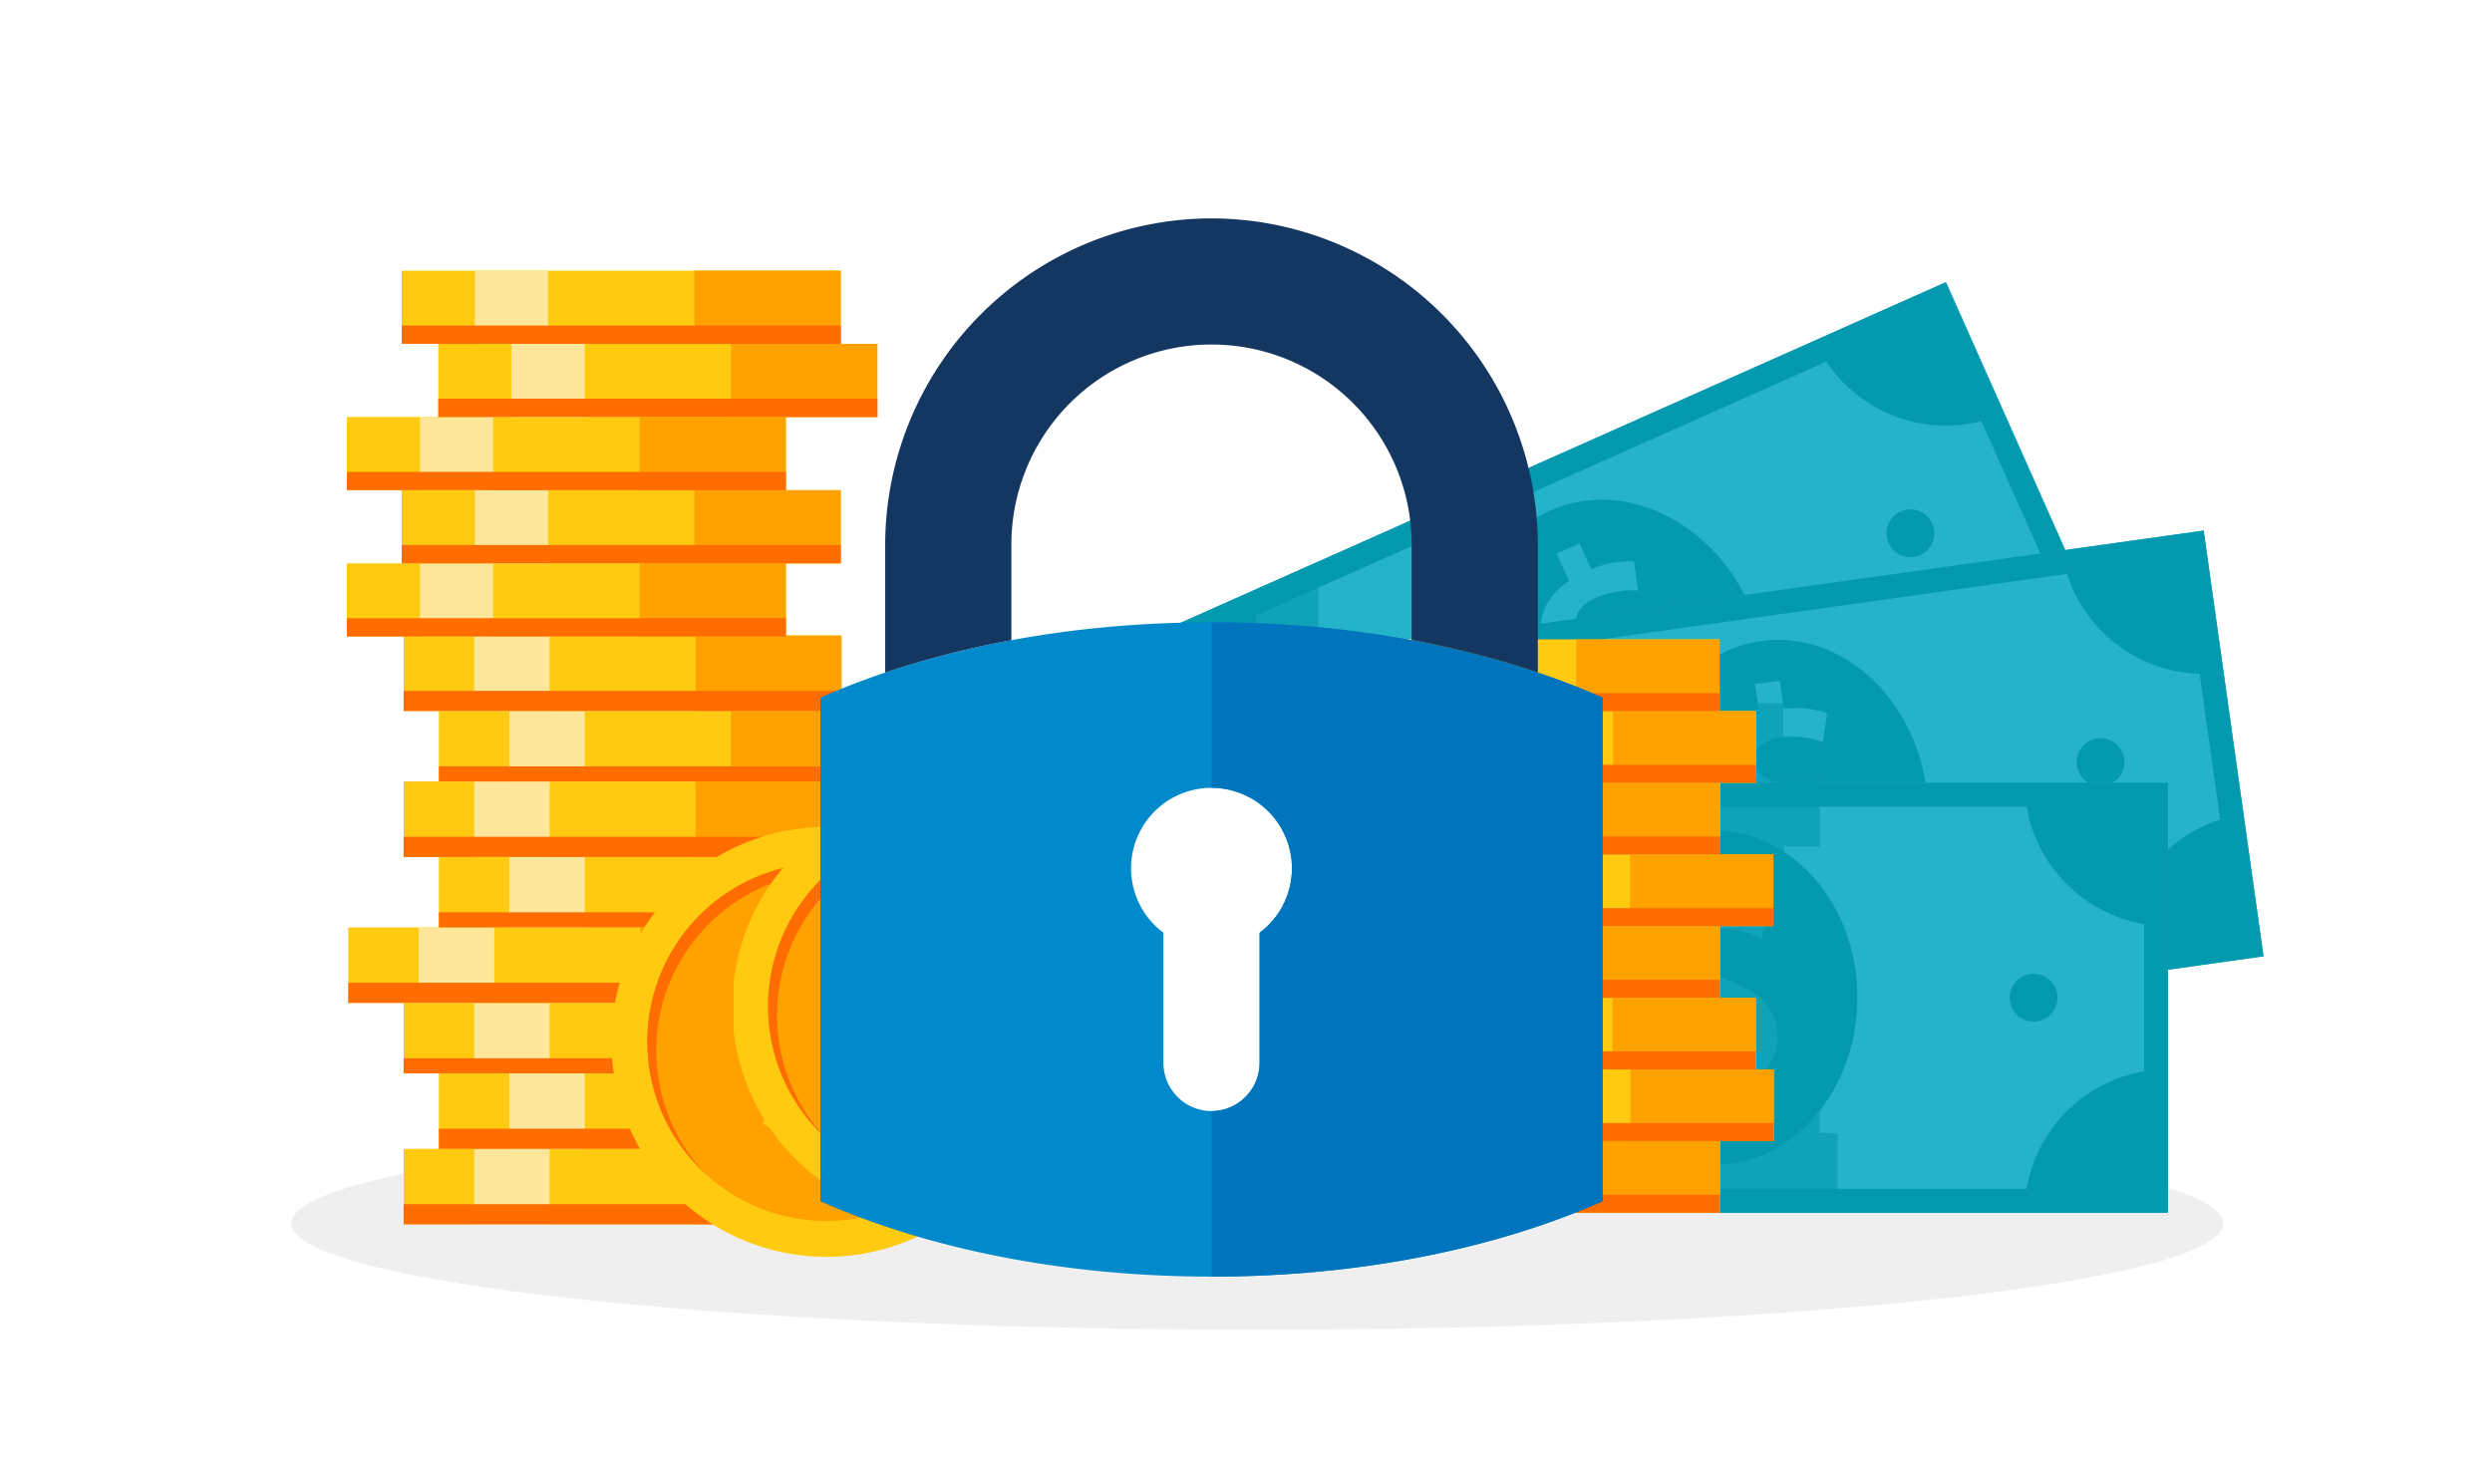 <svg xmlns="http://www.w3.org/2000/svg" xmlns:xlink="http://www.w3.org/1999/xlink" width="445" height="265" viewBox="0 0 445 265">
  <defs>
    <clipPath id="clip-path">
      <rect id="長方形_295" data-name="長方形 295" width="204.863" height="166.176" fill="none"/>
    </clipPath>
    <clipPath id="clip-path-2">
      <rect id="長方形_294" data-name="長方形 294" width="204.863" height="166.175" fill="none"/>
    </clipPath>
    <clipPath id="clip-path-3">
      <rect id="長方形_261" data-name="長方形 261" width="128.779" height="116.286" fill="none"/>
    </clipPath>
    <clipPath id="clip-path-4">
      <rect id="長方形_257" data-name="長方形 257" width="77" height="78" transform="translate(0.066 -0.43)" fill="none"/>
    </clipPath>
    <clipPath id="clip-path-5">
      <rect id="長方形_257-2" data-name="長方形 257" width="77" height="77" transform="translate(0.495 -0.139)" fill="none"/>
    </clipPath>
  </defs>
  <g id="グループ_1726" data-name="グループ 1726" transform="translate(-150 -4245)">
    <rect id="長方形_192" data-name="長方形 192" width="445" height="265" transform="translate(150 4245)" fill="#fff"/>
    <g id="グループ_1336" data-name="グループ 1336" transform="translate(2 1873.5)">
      <ellipse id="楕円形_33" data-name="楕円形 33" cx="172.5" cy="19" rx="172.5" ry="19" transform="translate(200 2571)" fill="#efefef"/>
      <g id="グループ_1335" data-name="グループ 1335" transform="translate(18.225 16.141)">
        <g id="グループ_1322" data-name="グループ 1322" transform="translate(191.71 2403.698)">
          <rect id="長方形_205" data-name="長方形 205" width="78.196" height="13.482" transform="translate(10.146 156.841)" fill="#ffca10"/>
          <rect id="長方形_206" data-name="長方形 206" width="13.482" height="13.482" transform="translate(22.729 156.841)" fill="#fee79b"/>
          <rect id="長方形_207" data-name="長方形 207" width="26.065" height="13.482" transform="translate(62.277 156.841)" fill="#ffa200"/>
          <rect id="長方形_208" data-name="長方形 208" width="78.196" height="3.595" transform="translate(10.146 166.728)" fill="#ff6c00"/>
          <rect id="長方形_209" data-name="長方形 209" width="78.196" height="13.482" transform="translate(16.438 143.359)" fill="#ffca10"/>
          <rect id="長方形_210" data-name="長方形 210" width="13.482" height="13.482" transform="translate(29.022 143.359)" fill="#fee79b"/>
          <rect id="長方形_211" data-name="長方形 211" width="26.065" height="13.482" transform="translate(68.569 143.359)" fill="#ffa200"/>
          <rect id="長方形_212" data-name="長方形 212" width="78.196" height="3.595" transform="translate(16.438 153.246)" fill="#ff6c00"/>
          <rect id="長方形_213" data-name="長方形 213" width="78.196" height="12.583" transform="translate(10.146 130.776)" fill="#ffca10"/>
          <rect id="長方形_214" data-name="長方形 214" width="13.482" height="12.583" transform="translate(22.729 130.776)" fill="#fee79b"/>
          <rect id="長方形_215" data-name="長方形 215" width="26.065" height="12.583" transform="translate(62.277 130.776)" fill="#ffa200"/>
          <rect id="長方形_216" data-name="長方形 216" width="78.196" height="2.696" transform="translate(10.146 140.662)" fill="#ff6c00"/>
          <rect id="長方形_217" data-name="長方形 217" width="78.196" height="13.482" transform="translate(0.26 117.294)" fill="#ffca10"/>
          <rect id="長方形_218" data-name="長方形 218" width="13.482" height="13.482" transform="translate(12.843 117.294)" fill="#fee79b"/>
          <rect id="長方形_219" data-name="長方形 219" width="26.065" height="13.482" transform="translate(52.391 117.294)" fill="#ffa200"/>
          <rect id="長方形_220" data-name="長方形 220" width="78.196" height="3.595" transform="translate(0.26 127.18)" fill="#ff6c00"/>
          <rect id="長方形_221" data-name="長方形 221" width="78.196" height="12.583" transform="translate(16.438 104.71)" fill="#ffca10"/>
          <rect id="長方形_222" data-name="長方形 222" width="13.482" height="12.583" transform="translate(29.022 104.71)" fill="#fee79b"/>
          <rect id="長方形_223" data-name="長方形 223" width="26.065" height="12.583" transform="translate(68.569 104.71)" fill="#ffa200"/>
          <rect id="長方形_224" data-name="長方形 224" width="78.196" height="2.696" transform="translate(16.438 114.597)" fill="#ff6c00"/>
          <rect id="長方形_225" data-name="長方形 225" width="78.196" height="13.482" transform="translate(10.146 91.228)" fill="#ffca10"/>
          <rect id="長方形_226" data-name="長方形 226" width="13.482" height="13.482" transform="translate(22.729 91.228)" fill="#fee79b"/>
          <rect id="長方形_227" data-name="長方形 227" width="26.065" height="13.482" transform="translate(62.277 91.228)" fill="#ffa200"/>
          <rect id="長方形_228" data-name="長方形 228" width="78.196" height="3.595" transform="translate(10.146 101.115)" fill="#ff6c00"/>
          <rect id="長方形_229" data-name="長方形 229" width="78.196" height="12.583" transform="translate(16.438 78.645)" fill="#ffca10"/>
          <rect id="長方形_230" data-name="長方形 230" width="13.482" height="12.583" transform="translate(29.022 78.645)" fill="#fee79b"/>
          <rect id="長方形_231" data-name="長方形 231" width="26.065" height="12.583" transform="translate(68.569 78.645)" fill="#ffa200"/>
          <rect id="長方形_232" data-name="長方形 232" width="78.196" height="2.696" transform="translate(16.438 88.532)" fill="#ff6c00"/>
          <rect id="長方形_233" data-name="長方形 233" width="78.196" height="13.482" transform="translate(10.146 65.163)" fill="#ffca10"/>
          <rect id="長方形_234" data-name="長方形 234" width="13.482" height="13.482" transform="translate(22.729 65.163)" fill="#fee79b"/>
          <rect id="長方形_235" data-name="長方形 235" width="26.065" height="13.482" transform="translate(62.277 65.163)" fill="#ffa200"/>
          <rect id="長方形_236" data-name="長方形 236" width="78.196" height="3.595" transform="translate(10.146 75.05)" fill="#ff6c00"/>
          <rect id="長方形_237" data-name="長方形 237" width="78.403" height="13.067" transform="translate(0 52.269)" fill="#ffca10"/>
          <rect id="長方形_238" data-name="長方形 238" width="13.067" height="13.067" transform="translate(13.067 52.269)" fill="#fee79b"/>
          <rect id="長方形_239" data-name="長方形 239" width="26.134" height="13.067" transform="translate(52.269 52.269)" fill="#ffa200"/>
          <rect id="長方形_240" data-name="長方形 240" width="78.403" height="3.267" transform="translate(0 62.069)" fill="#ff6c00"/>
          <rect id="長方形_241" data-name="長方形 241" width="78.403" height="13.067" transform="translate(9.8 39.202)" fill="#ffca10"/>
          <rect id="長方形_242" data-name="長方形 242" width="13.067" height="13.067" transform="translate(22.868 39.202)" fill="#fee79b"/>
          <rect id="長方形_243" data-name="長方形 243" width="26.134" height="13.067" transform="translate(62.069 39.202)" fill="#ffa200"/>
          <rect id="長方形_244" data-name="長方形 244" width="78.403" height="3.267" transform="translate(9.8 49.002)" fill="#ff6c00"/>
          <rect id="長方形_245" data-name="長方形 245" width="78.403" height="13.067" transform="translate(0 26.134)" fill="#ffca10"/>
          <rect id="長方形_246" data-name="長方形 246" width="13.067" height="13.067" transform="translate(13.067 26.134)" fill="#fee79b"/>
          <rect id="長方形_247" data-name="長方形 247" width="26.134" height="13.067" transform="translate(52.269 26.134)" fill="#ffa200"/>
          <rect id="長方形_248" data-name="長方形 248" width="78.403" height="3.267" transform="translate(0 35.935)" fill="#ff6c00"/>
          <rect id="長方形_249" data-name="長方形 249" width="78.403" height="13.067" transform="translate(16.334 13.067)" fill="#ffca10"/>
          <rect id="長方形_250" data-name="長方形 250" width="13.067" height="13.067" transform="translate(29.401 13.067)" fill="#fee79b"/>
          <rect id="長方形_251" data-name="長方形 251" width="26.134" height="13.067" transform="translate(68.603 13.067)" fill="#ffa200"/>
          <rect id="長方形_252" data-name="長方形 252" width="78.403" height="3.267" transform="translate(16.334 22.868)" fill="#ff6c00"/>
          <rect id="長方形_253" data-name="長方形 253" width="78.403" height="13.067" transform="translate(9.8)" fill="#ffca10"/>
          <rect id="長方形_254" data-name="長方形 254" width="13.067" height="13.067" transform="translate(22.868)" fill="#fee79b"/>
          <rect id="長方形_255" data-name="長方形 255" width="26.134" height="13.067" transform="translate(62.069)" fill="#ffa200"/>
          <rect id="長方形_256" data-name="長方形 256" width="78.403" height="3.267" transform="translate(9.8 9.8)" fill="#ff6c00"/>
        </g>
        <g id="グループ_1331" data-name="グループ 1331" transform="translate(329.116 2405.772)">
          <g id="グループ_1330" data-name="グループ 1330" clip-path="url(#clip-path)">
            <rect id="長方形_258" data-name="長方形 258" width="162.123" height="76.795" transform="matrix(0.914, -0.407, 0.407, 0.914, 0, 65.942)" fill="#24b3c9"/>
            <g id="グループ_1329" data-name="グループ 1329" transform="translate(0 0)">
              <g id="グループ_1328" data-name="グループ 1328" clip-path="url(#clip-path-2)">
                <path id="パス_301" data-name="パス 301" d="M762.068,455.766c6.709,15.068,1.677,31.944-11.238,37.695s-28.824-1.8-35.532-16.871-1.677-31.944,11.238-37.695,28.824,1.8,35.532,16.871" transform="translate(-649.012 -398.129)" fill="#0399af"/>
                <path id="パス_302" data-name="パス 302" d="M872.99,567.374l-2.16-4.852a18.369,18.369,0,0,1-9.084,1.409L861,558.624a17.245,17.245,0,0,0,8.785-1.275c3.151-1.4,4.613-3.908,3.543-6.312-1-2.249-3.4-2.924-7.7-2.624-6.1.436-10.57-.449-12.641-5.1-1.917-4.306-.386-8.941,4.267-12.092l-2.184-4.9,4.1-1.826,2.071,4.652a17.5,17.5,0,0,1,7.641-1.42l.7,5.2a16.292,16.292,0,0,0-7.561,1.331c-3.5,1.559-3.95,3.916-3.192,5.619.912,2.049,3.226,2.4,8.235,2.206,6.539-.393,10.243,1.194,12.225,5.647,1.894,4.253.613,9.319-4.49,12.669l2.294,5.153Z" transform="translate(-776.435 -477.872)" fill="#24b3c9"/>
                <path id="パス_303" data-name="パス 303" d="M148.106,0,0,65.946,31.235,136.1,179.342,70.161,148.106,0m17.071,48.831A25.679,25.679,0,0,0,154.546,76.53L52.56,121.937a25.679,25.679,0,0,0-27.694-10.631l-10.7-24.036A25.68,25.68,0,0,0,24.8,59.577L126.782,14.169A25.679,25.679,0,0,0,154.476,24.8Z" transform="translate(0 -0.005)" fill="#0399af"/>
                <path id="パス_304" data-name="パス 304" d="M377.038,983.684a4.266,4.266,0,1,1-5.633-2.162,4.267,4.267,0,0,1,5.633,2.162" transform="translate(-336.087 -893.945)" fill="#0399af"/>
                <path id="パス_305" data-name="パス 305" d="M1555.512,458.994a4.266,4.266,0,1,1-5.633-2.162,4.266,4.266,0,0,1,5.633,2.162" transform="translate(-1409.814 -415.891)" fill="#0399af"/>
                <rect id="長方形_259" data-name="長方形 259" width="162.123" height="76.795" transform="translate(33.631 66.904) rotate(-8)" fill="#24b3c9"/>
                <path id="パス_306" data-name="パス 306" d="M1103.607,744.659c2.3,16.333-7.193,31.169-21.193,33.137s-27.21-9.678-29.506-26.011,7.193-31.169,21.193-33.137,27.21,9.678,29.506,26.011" transform="translate(-959.011 -654.575)" fill="#0399af"/>
                <path id="パス_307" data-name="パス 307" d="M1219.429,845.356l-.739-5.259a18.372,18.372,0,0,1-9.12-1.15l.747-5.306a17.245,17.245,0,0,0,8.8,1.2c3.416-.48,5.511-2.486,5.145-5.091-.343-2.437-2.461-3.747-6.68-4.645-5.984-1.262-10.037-3.345-10.746-8.387-.656-4.667,2.094-8.7,7.434-10.447l-.747-5.317,4.447-.625.709,5.043a17.5,17.5,0,0,1,7.737.741l-.763,5.191a16.294,16.294,0,0,0-7.635-.8c-3.8.533-4.877,2.676-4.617,4.521.312,2.221,2.44,3.2,7.309,4.39,6.394,1.425,9.517,3.972,10.2,8.8.648,4.61-1.98,9.127-7.808,10.941l.785,5.586Z" transform="translate(-1099.478 -729.189)" fill="#24b3c9"/>
                <path id="パス_308" data-name="パス 308" d="M538.914,498.878,378.369,521.441l10.688,76.048L549.6,574.926l-10.688-76.048m2.95,51.645a25.679,25.679,0,0,0-17.852,23.691L413.46,589.751A25.679,25.679,0,0,0,389.769,571.9l-3.662-26.054a25.68,25.68,0,0,0,17.853-23.691l110.551-15.537A25.679,25.679,0,0,0,538.2,524.469Z" transform="translate(-344.738 -454.537)" fill="#0399af"/>
                <path id="パス_309" data-name="パス 309" d="M660.408,1099.45a4.266,4.266,0,1,1-4.819-3.631,4.266,4.266,0,0,1,4.819,3.631" transform="translate(-593.972 -998.381)" fill="#0399af"/>
                <path id="パス_310" data-name="パス 310" d="M1937.854,919.916a4.266,4.266,0,1,1-4.819-3.631,4.267,4.267,0,0,1,4.819,3.631" transform="translate(-1757.875 -834.805)" fill="#0399af"/>
                <rect id="長方形_260" data-name="長方形 260" width="162.123" height="76.795" transform="translate(25.675 89.38)" fill="#24b3c9"/>
                <path id="パス_311" data-name="パス 311" d="M964.061,1131.465c0,16.494-11.461,29.865-25.6,29.865s-25.6-13.371-25.6-29.865,11.461-29.865,25.6-29.865,25.6,13.371,25.6,29.865" transform="translate(-831.726 -1003.687)" fill="#0399af"/>
                <path id="パス_312" data-name="パス 312" d="M1082.506,1230.4v-5.311a18.372,18.372,0,0,1-8.872-2.408l1.479-5.15a17.245,17.245,0,0,0,8.544,2.408c3.449,0,5.8-1.695,5.8-4.325,0-2.462-1.915-4.054-5.969-5.529-5.75-2.083-9.474-4.709-9.474-9.8,0-4.713,3.284-8.325,8.816-9.311V1185.6h4.49v5.093a17.5,17.5,0,0,1,7.558,1.81l-1.478,5.034a16.293,16.293,0,0,0-7.449-1.859c-3.833,0-5.2,1.971-5.2,3.835,0,2.243,1.971,3.505,6.626,5.364,6.134,2.3,8.872,5.257,8.872,10.131,0,4.656-3.231,8.762-9.255,9.748v5.641Z" transform="translate(-978.206 -1080.221)" fill="#24b3c9"/>
                <path id="パス_313" data-name="パス 313" d="M450.987,1005.6H288.864v76.795H450.987Zm-4.266,51.553a25.679,25.679,0,0,0-20.976,20.976H314.106a25.679,25.679,0,0,0-20.976-20.976v-26.31a25.679,25.679,0,0,0,20.976-20.976H425.744a25.679,25.679,0,0,0,20.976,20.976Z" transform="translate(-263.189 -916.22)" fill="#0399af"/>
                <path id="パス_314" data-name="パス 314" d="M513.4,1393.865a4.266,4.266,0,1,1-4.266-4.266,4.266,4.266,0,0,1,4.266,4.266" transform="translate(-459.989 -1266.088)" fill="#0399af"/>
                <path id="パス_315" data-name="パス 315" d="M1803.4,1393.865a4.266,4.266,0,1,1-4.266-4.266,4.266,4.266,0,0,1,4.266,4.266" transform="translate(-1635.331 -1266.088)" fill="#0399af"/>
                <g id="グループ_1327" data-name="グループ 1327" transform="translate(0 49.89)" opacity="0.65" style="mix-blend-mode: multiply;isolation: isolate">
                  <g id="グループ_1326" data-name="グループ 1326">
                    <g id="グループ_1325" data-name="グループ 1325" clip-path="url(#clip-path-3)">
                      <path id="パス_316" data-name="パス 316" d="M26.453,586.57v-12.8h9.6V561.3L0,577.352,25.675,635.02v42.567h93.5v-1.422h9.6v-12.8h-3.2v-12.8h-6.4v-12.8h9.533v-12.8h-9.466v-12.8h6.4v-12.8h-6.533v-12.8Z" transform="translate(0 -561.301)" fill="#0399af"/>
                    </g>
                  </g>
                </g>
                <rect id="長方形_262" data-name="長方形 262" width="76.795" height="12.799" transform="translate(31.008 153.376)" fill="#ffca10"/>
                <rect id="長方形_263" data-name="長方形 263" width="12.799" height="12.799" transform="translate(43.807 153.376)" fill="#fee79b"/>
                <rect id="長方形_264" data-name="長方形 264" width="25.598" height="12.799" transform="translate(82.205 153.376)" fill="#ffa200"/>
                <rect id="長方形_265" data-name="長方形 265" width="76.795" height="3.2" transform="translate(31.008 162.975)" fill="#ff6c00"/>
                <rect id="長方形_266" data-name="長方形 266" width="76.795" height="12.799" transform="translate(40.607 140.577)" fill="#ffca10"/>
                <rect id="長方形_267" data-name="長方形 267" width="12.799" height="12.799" transform="translate(53.407 140.577)" fill="#fee79b"/>
                <rect id="長方形_268" data-name="長方形 268" width="25.598" height="12.799" transform="translate(91.804 140.577)" fill="#ffa200"/>
                <rect id="長方形_269" data-name="長方形 269" width="76.795" height="3.2" transform="translate(40.607 150.176)" fill="#ff6c00"/>
                <rect id="長方形_270" data-name="長方形 270" width="76.795" height="12.799" transform="translate(37.408 127.778)" fill="#ffca10"/>
                <rect id="長方形_271" data-name="長方形 271" width="12.799" height="12.799" transform="translate(50.207 127.778)" fill="#fee79b"/>
                <rect id="長方形_272" data-name="長方形 272" width="25.598" height="12.799" transform="translate(88.604 127.778)" fill="#ffa200"/>
                <rect id="長方形_273" data-name="長方形 273" width="76.795" height="3.2" transform="translate(37.408 137.377)" fill="#ff6c00"/>
                <rect id="長方形_274" data-name="長方形 274" width="76.795" height="12.799" transform="translate(31.008 114.979)" fill="#ffca10"/>
                <rect id="長方形_275" data-name="長方形 275" width="12.799" height="12.799" transform="translate(43.807 114.979)" fill="#fee79b"/>
                <rect id="長方形_276" data-name="長方形 276" width="25.598" height="12.799" transform="translate(82.205 114.979)" fill="#ffa200"/>
                <rect id="長方形_277" data-name="長方形 277" width="76.795" height="3.2" transform="translate(31.008 124.578)" fill="#ff6c00"/>
                <rect id="長方形_278" data-name="長方形 278" width="76.795" height="12.799" transform="translate(40.541 102.179)" fill="#ffca10"/>
                <rect id="長方形_279" data-name="長方形 279" width="12.799" height="12.799" transform="translate(53.34 102.179)" fill="#fee79b"/>
                <rect id="長方形_280" data-name="長方形 280" width="25.598" height="12.799" transform="translate(91.737 102.179)" fill="#ffa200"/>
                <rect id="長方形_281" data-name="長方形 281" width="76.795" height="3.2" transform="translate(40.541 111.779)" fill="#ff6c00"/>
                <rect id="長方形_282" data-name="長方形 282" width="76.795" height="12.799" transform="translate(31.075 89.38)" fill="#ffca10"/>
                <rect id="長方形_283" data-name="長方形 283" width="12.799" height="12.799" transform="translate(43.874 89.38)" fill="#fee79b"/>
                <rect id="長方形_284" data-name="長方形 284" width="25.598" height="12.799" transform="translate(82.271 89.38)" fill="#ffa200"/>
                <rect id="長方形_285" data-name="長方形 285" width="76.795" height="3.2" transform="translate(31.075 98.98)" fill="#ff6c00"/>
                <rect id="長方形_286" data-name="長方形 286" width="76.795" height="12.799" transform="translate(37.474 76.581)" fill="#ffca10"/>
                <rect id="長方形_287" data-name="長方形 287" width="12.799" height="12.799" transform="translate(50.273 76.581)" fill="#fee79b"/>
                <rect id="長方形_288" data-name="長方形 288" width="25.598" height="12.799" transform="translate(88.671 76.581)" fill="#ffa200"/>
                <rect id="長方形_289" data-name="長方形 289" width="76.795" height="3.2" transform="translate(37.474 86.181)" fill="#ff6c00"/>
                <rect id="長方形_290" data-name="長方形 290" width="76.795" height="12.799" transform="translate(30.941 63.782)" fill="#ffca10"/>
                <rect id="長方形_291" data-name="長方形 291" width="12.799" height="12.799" transform="translate(43.741 63.782)" fill="#fee79b"/>
                <rect id="長方形_292" data-name="長方形 292" width="25.598" height="12.799" transform="translate(82.138 63.782)" fill="#ffa200"/>
                <rect id="長方形_293" data-name="長方形 293" width="76.795" height="3.2" transform="translate(30.941 73.381)" fill="#ff6c00"/>
              </g>
            </g>
          </g>
        </g>
        <g id="グループ_1324" data-name="グループ 1324" transform="translate(238.709 2502.791)">
          <g id="グループ_1323" data-name="グループ 1323" transform="translate(0 0)" clip-path="url(#clip-path-4)">
            <path id="パス_296" data-name="パス 296" d="M76.783,38.391A38.391,38.391,0,1,1,38.391,0,38.391,38.391,0,0,1,76.783,38.391" transform="translate(0.257 0.257)" fill="#ffca10"/>
            <path id="パス_297" data-name="パス 297" d="M135.986,103.993A31.993,31.993,0,1,1,103.993,72a31.993,31.993,0,0,1,31.993,31.993" transform="translate(-65.344 -65.344)" fill="#ffa200"/>
            <path id="パス_298" data-name="パス 298" d="M73.6,105.593a31.957,31.957,0,0,1,53.777-23.384,31.961,31.961,0,1,0-45.169,45.168A31.844,31.844,0,0,1,73.6,105.593" transform="translate(-65.344 -65.344)" fill="#ff6c00"/>
            <path id="パス_299" data-name="パス 299" d="M331.64,242.79v-5.31a18.367,18.367,0,0,1-8.87-2.408l1.478-5.15a17.243,17.243,0,0,0,8.542,2.408c3.449,0,5.8-1.694,5.8-4.325,0-2.461-1.915-4.053-5.968-5.529-5.749-2.082-9.472-4.708-9.472-9.8,0-4.713,3.284-8.324,8.814-9.309V198h4.49v5.092a17.5,17.5,0,0,1,7.557,1.81l-1.478,5.034a16.29,16.29,0,0,0-7.448-1.859c-3.832,0-5.2,1.971-5.2,3.834,0,2.243,1.971,3.5,6.625,5.364,6.133,2.3,8.87,5.257,8.87,10.13,0,4.655-3.23,8.761-9.254,9.746v5.64Z" transform="translate(-293.828 -180.147)" fill="#ff6c00"/>
            <path id="パス_300" data-name="パス 300" d="M313.64,224.79v-5.31a18.367,18.367,0,0,1-8.87-2.408l1.478-5.15a17.243,17.243,0,0,0,8.542,2.408c3.449,0,5.8-1.694,5.8-4.325,0-2.461-1.915-4.053-5.968-5.529-5.749-2.082-9.472-4.708-9.472-9.8,0-4.713,3.284-8.324,8.814-9.309V180h4.49v5.092a17.5,17.5,0,0,1,7.557,1.81l-1.478,5.034a16.29,16.29,0,0,0-7.448-1.859c-3.832,0-5.2,1.971-5.2,3.834,0,2.243,1.971,3.5,6.625,5.364,6.133,2.3,8.87,5.257,8.87,10.13,0,4.655-3.23,8.761-9.254,9.746v5.64Z" transform="translate(-277.428 -163.746)" fill="#ffca10"/>
          </g>
        </g>
        <g id="グループ_1334" data-name="グループ 1334" transform="translate(260.28 2496.499)">
          <g id="グループ_1323-2" data-name="グループ 1323" transform="translate(0 0)" clip-path="url(#clip-path-5)">
            <path id="パス_296-2" data-name="パス 296" d="M76.783,38.391A38.391,38.391,0,1,1,38.391,0,38.391,38.391,0,0,1,76.783,38.391" transform="translate(0.257 0.257)" fill="#ffca10"/>
            <path id="パス_297-2" data-name="パス 297" d="M135.986,103.993A31.993,31.993,0,1,1,103.993,72a31.993,31.993,0,0,1,31.993,31.993" transform="translate(-65.344 -65.344)" fill="#ffa200"/>
            <path id="パス_298-2" data-name="パス 298" d="M73.6,105.593a31.957,31.957,0,0,1,53.777-23.384,31.961,31.961,0,1,0-45.169,45.168A31.844,31.844,0,0,1,73.6,105.593" transform="translate(-65.344 -65.344)" fill="#ff6c00"/>
            <path id="パス_299-2" data-name="パス 299" d="M331.64,242.79v-5.31a18.367,18.367,0,0,1-8.87-2.408l1.478-5.15a17.243,17.243,0,0,0,8.542,2.408c3.449,0,5.8-1.694,5.8-4.325,0-2.461-1.915-4.053-5.968-5.529-5.749-2.082-9.472-4.708-9.472-9.8,0-4.713,3.284-8.324,8.814-9.309V198h4.49v5.092a17.5,17.5,0,0,1,7.557,1.81l-1.478,5.034a16.29,16.29,0,0,0-7.448-1.859c-3.832,0-5.2,1.971-5.2,3.834,0,2.243,1.971,3.5,6.625,5.364,6.133,2.3,8.87,5.257,8.87,10.13,0,4.655-3.23,8.761-9.254,9.746v5.64Z" transform="translate(-293.828 -180.147)" fill="#ff6c00"/>
            <path id="パス_300-2" data-name="パス 300" d="M313.64,224.79v-5.31a18.367,18.367,0,0,1-8.87-2.408l1.478-5.15a17.243,17.243,0,0,0,8.542,2.408c3.449,0,5.8-1.694,5.8-4.325,0-2.461-1.915-4.053-5.968-5.529-5.749-2.082-9.472-4.708-9.472-9.8,0-4.713,3.284-8.324,8.814-9.309V180h4.49v5.092a17.5,17.5,0,0,1,7.557,1.81l-1.478,5.034a16.29,16.29,0,0,0-7.448-1.859c-3.832,0-5.2,1.971-5.2,3.834,0,2.243,1.971,3.5,6.625,5.364,6.133,2.3,8.87,5.257,8.87,10.13,0,4.655-3.23,8.761-9.254,9.746v5.64Z" transform="translate(-277.428 -163.746)" fill="#ffca10"/>
          </g>
        </g>
        <g id="グループ_1333" data-name="グループ 1333" transform="translate(276.266 2394.359)">
          <g id="長方形_320" data-name="長方形 320" transform="translate(38.841 96.778)" fill="#fff" stroke="#707070" stroke-width="1">
            <rect width="68.309" height="67.41" stroke="none"/>
            <rect x="0.5" y="0.5" width="67.309" height="66.41" fill="none"/>
          </g>
          <g id="レイヤー_2" data-name="レイヤー 2" transform="translate(0 0)">
            <g id="Layer_1" data-name="Layer 1" transform="translate(0 0)">
              <path id="パス_293" data-name="パス 293" d="M69.85,146.483a14.365,14.365,0,0,1,8.589,25.879V195.63a8.639,8.639,0,0,1-8.589,8.589h0a8.639,8.639,0,0,1-8.589-8.589V172.362a14.365,14.365,0,0,1,8.589-25.879Zm0-29.563c26.533,0,50.9,5.06,69.85,13.464v89.928c-18.949,8.41-43.292,13.464-69.85,13.464S18.949,228.722,0,220.312V130.384C18.949,121.98,43.292,116.92,69.85,116.92Z" transform="translate(0 -44.775)" fill="#018acb" fill-rule="evenodd"/>
              <path id="パス_294" data-name="パス 294" d="M113.2,116.92c26.533,0,50.9,5.06,69.85,13.464v89.928c-18.949,8.41-43.292,13.464-69.85,13.464V204.22h0a8.639,8.639,0,0,0,8.589-8.589V172.362a14.365,14.365,0,0,0-8.589-25.879Z" transform="translate(-43.35 -44.775)" fill="#0074bd" fill-rule="evenodd"/>
              <path id="パス_295" data-name="パス 295" d="M77.034,0a58.41,58.41,0,0,1,58.274,58.268V81.1a163.511,163.511,0,0,0-22.534-5.782V58.268a35.739,35.739,0,1,0-71.479,0V75.341A163.714,163.714,0,0,0,18.76,81.123V58.292A58.41,58.41,0,0,1,77.034,0Z" transform="translate(-7.184 0)" fill="#143761"/>
            </g>
          </g>
        </g>
      </g>
    </g>
  </g>
</svg>
